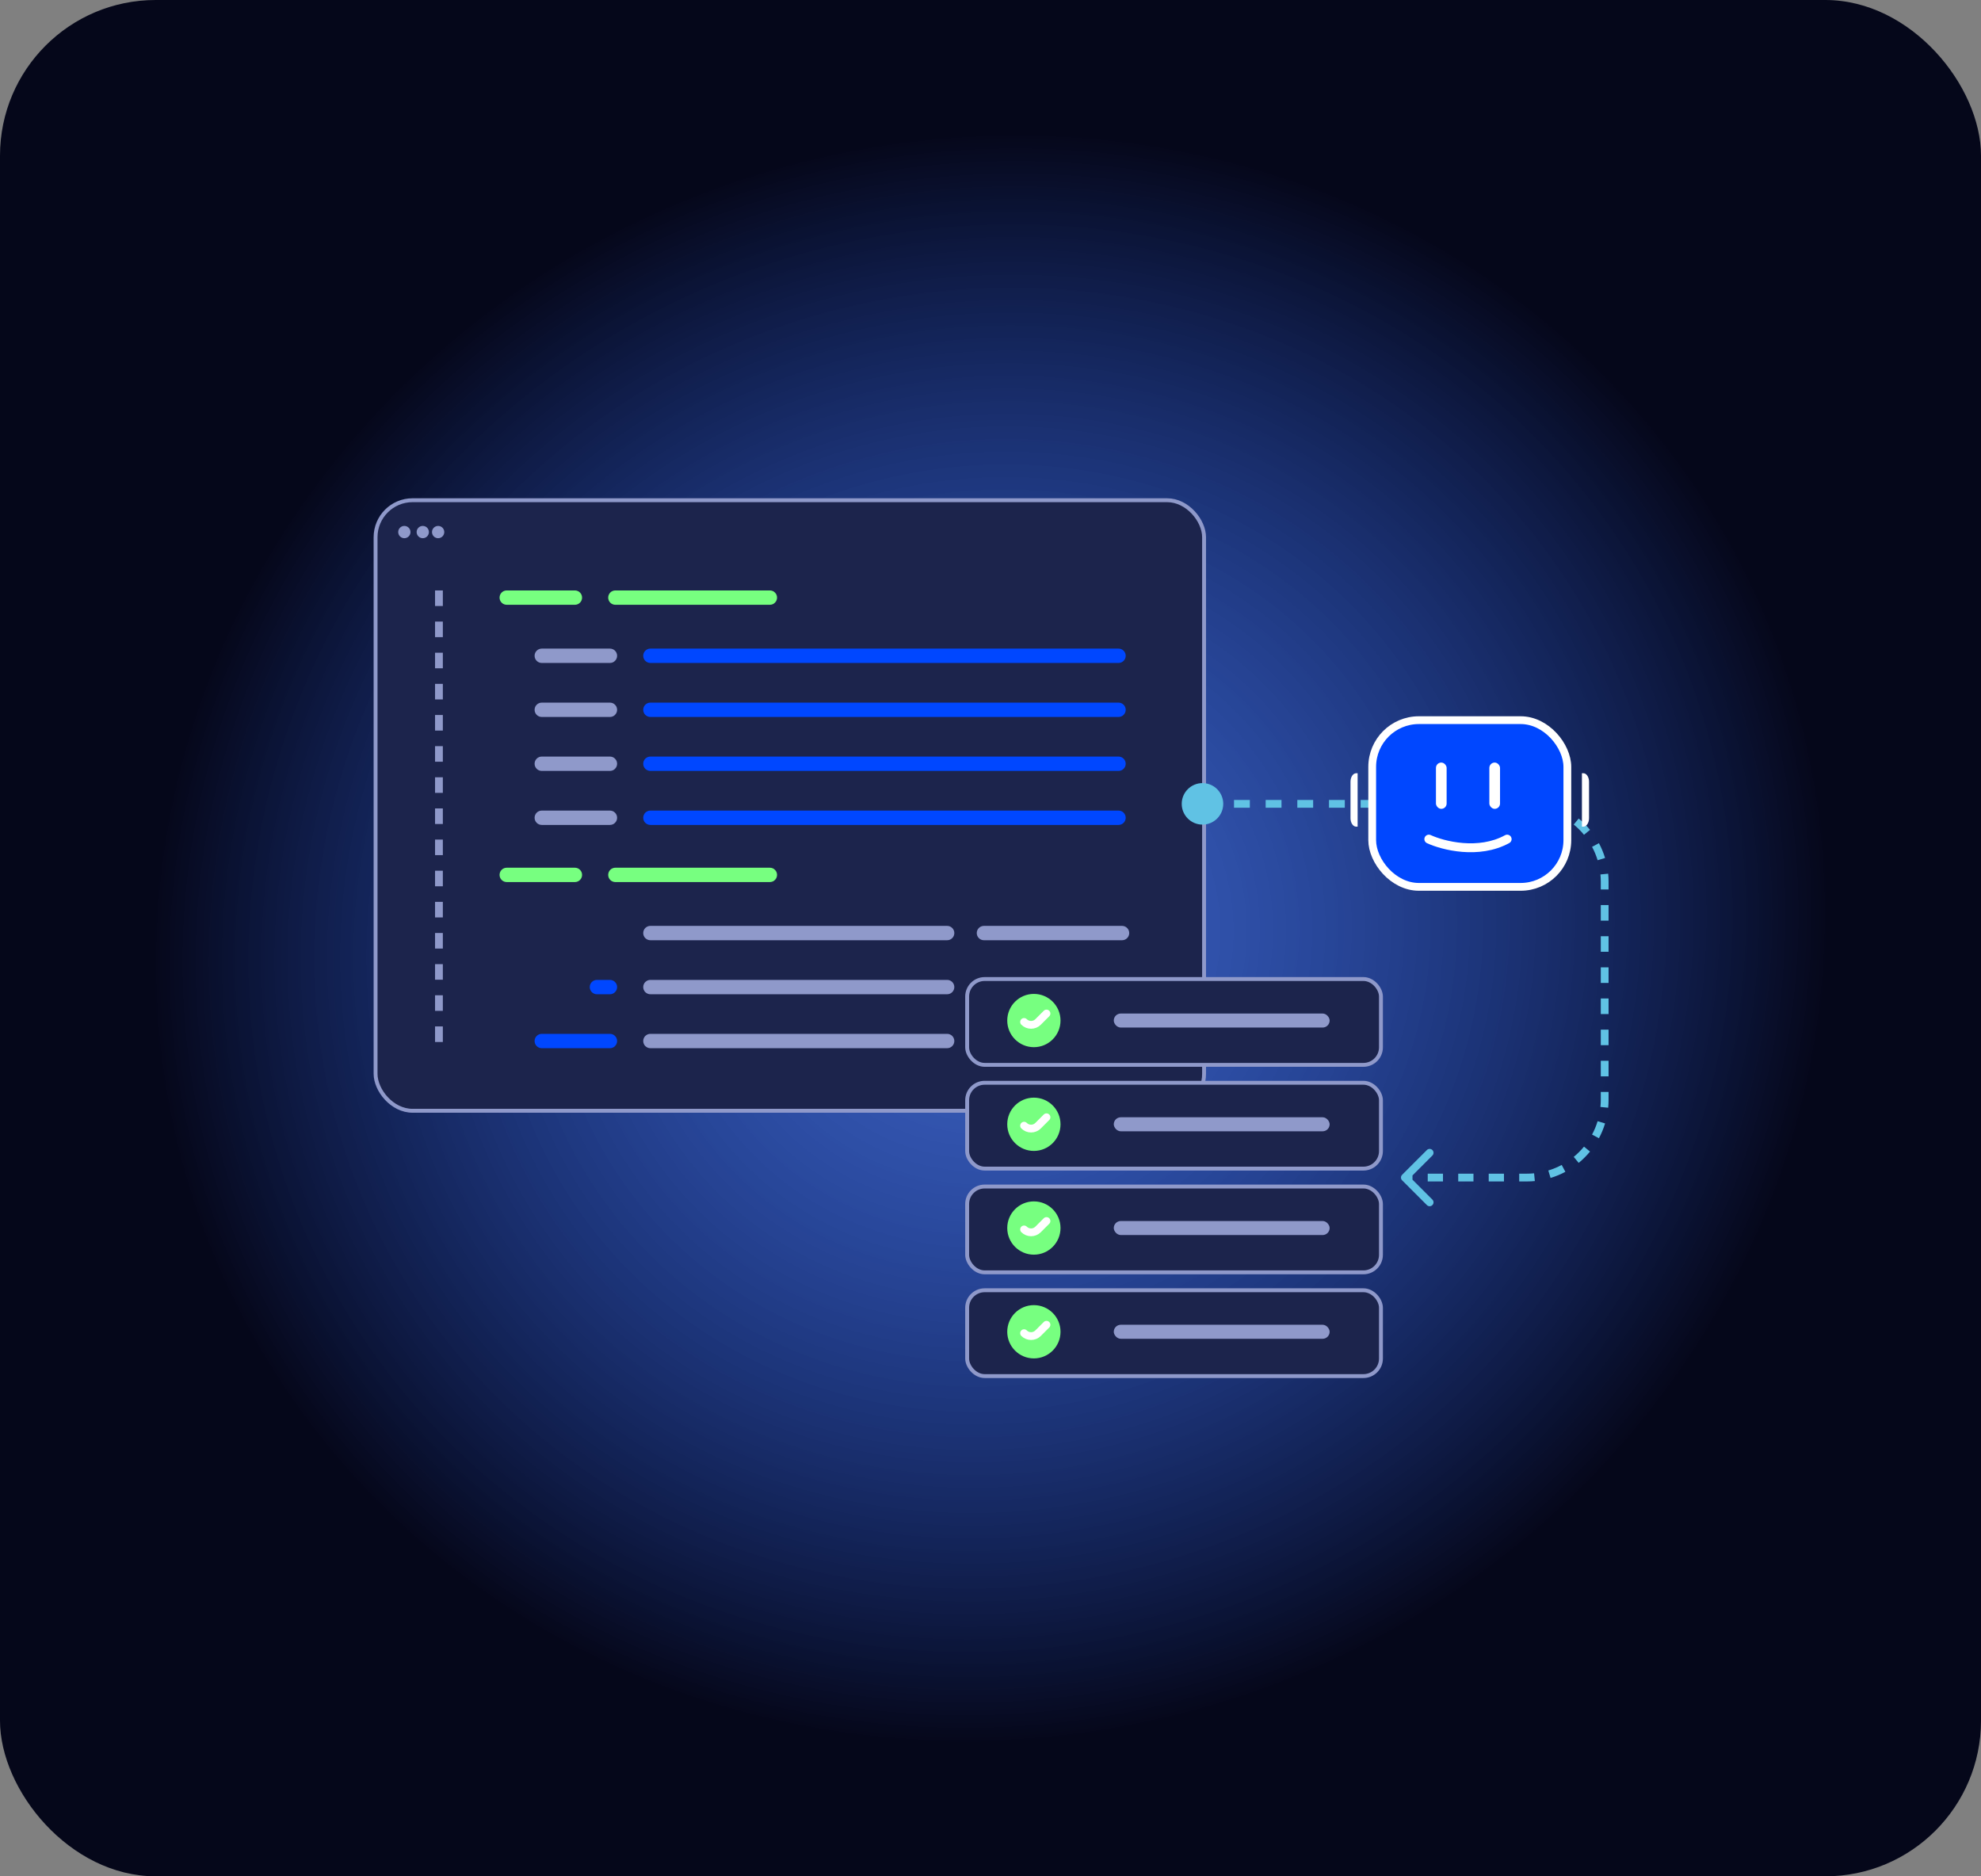 <svg width="509" height="482" viewBox="0 0 509 482" fill="none" xmlns="http://www.w3.org/2000/svg">
<rect x="0" y="0" width="509" height="482" fill="#808080" stroke="none"/>
<rect width="509" height="482" rx="40" fill="url(#paint0_radial_4517_15346)"/>
<rect x="96.5" y="128.5" width="212.876" height="156.842" rx="9.5" fill="#1C244C" stroke="#8F99CA"/>
<circle cx="103.893" cy="136.681" r="1.578" fill="#8F99CA"/>
<circle cx="108.628" cy="136.681" r="1.578" fill="#8F99CA"/>
<circle cx="112.575" cy="136.681" r="1.578" fill="#8F99CA"/>
<line x1="112.784" y1="151.676" x2="112.784" y2="269.268" stroke="#8F99CA" stroke-width="2" stroke-dasharray="4 4"/>
<path d="M147.717 151.676H130.201C129.183 151.676 128.358 152.501 128.358 153.519C128.358 154.537 129.183 155.362 130.201 155.362H147.717C148.735 155.362 149.56 154.537 149.56 153.519C149.56 152.501 148.735 151.676 147.717 151.676Z" fill="#77FF80"/>
<path d="M197.812 151.676H158.11C157.093 151.676 156.268 152.501 156.268 153.519C156.268 154.537 157.093 155.362 158.11 155.362H197.812C198.829 155.362 199.655 154.537 199.655 153.519C199.655 152.501 198.829 151.676 197.812 151.676Z" fill="#77FF80"/>
<path d="M156.718 166.619H139.202C138.184 166.619 137.359 167.444 137.359 168.462C137.359 169.48 138.184 170.305 139.202 170.305H156.718C157.736 170.305 158.561 169.48 158.561 168.462C158.561 167.444 157.736 166.619 156.718 166.619Z" fill="#8F99CA"/>
<path d="M287.397 166.619H167.112C166.095 166.619 165.27 167.444 165.27 168.462C165.27 169.48 166.095 170.305 167.112 170.305H287.397C288.414 170.305 289.24 169.48 289.24 168.462C289.24 167.444 288.414 166.619 287.397 166.619Z" fill="#0047FF"/>
<path d="M156.718 180.495H139.202C138.184 180.495 137.359 181.32 137.359 182.338C137.359 183.355 138.184 184.18 139.202 184.18H156.718C157.736 184.18 158.561 183.355 158.561 182.338C158.561 181.32 157.736 180.495 156.718 180.495Z" fill="#8F99CA"/>
<path d="M287.397 180.495H167.112C166.095 180.495 165.27 181.32 165.27 182.338C165.27 183.355 166.095 184.18 167.112 184.18H287.397C288.414 184.18 289.24 183.355 289.24 182.338C289.24 181.32 288.414 180.495 287.397 180.495Z" fill="#0047FF"/>
<path d="M156.718 194.354H139.202C138.184 194.354 137.359 195.179 137.359 196.197C137.359 197.214 138.184 198.039 139.202 198.039H156.718C157.736 198.039 158.561 197.214 158.561 196.197C158.561 195.179 157.736 194.354 156.718 194.354Z" fill="#8F99CA"/>
<path d="M287.397 194.354H167.112C166.095 194.354 165.27 195.179 165.27 196.197C165.27 197.214 166.095 198.039 167.112 198.039H287.397C288.414 198.039 289.24 197.214 289.24 196.197C289.24 195.179 288.414 194.354 287.397 194.354Z" fill="#0047FF"/>
<path d="M156.718 208.229H139.202C138.184 208.229 137.359 209.054 137.359 210.072C137.359 211.09 138.184 211.915 139.202 211.915H156.718C157.736 211.915 158.561 211.09 158.561 210.072C158.561 209.054 157.736 208.229 156.718 208.229Z" fill="#8F99CA"/>
<path d="M147.717 222.905H130.201C129.183 222.905 128.358 223.73 128.358 224.748C128.358 225.766 129.183 226.591 130.201 226.591H147.717C148.735 226.591 149.56 225.766 149.56 224.748C149.56 223.73 148.735 222.905 147.717 222.905Z" fill="#77FF80"/>
<path d="M197.812 222.905H158.11C157.093 222.905 156.268 223.73 156.268 224.748C156.268 225.766 157.093 226.591 158.11 226.591H197.812C198.829 226.591 199.655 225.766 199.655 224.748C199.655 223.73 198.829 222.905 197.812 222.905Z" fill="#77FF80"/>
<path d="M243.362 237.848H167.112C166.095 237.848 165.27 238.673 165.27 239.691C165.27 240.709 166.095 241.534 167.112 241.534H243.362C244.38 241.534 245.205 240.709 245.205 239.691C245.205 238.673 244.38 237.848 243.362 237.848Z" fill="#8F99CA"/>
<path d="M243.362 251.724H167.112C166.095 251.724 165.27 252.549 165.27 253.567C165.27 254.585 166.095 255.41 167.112 255.41H243.362C244.38 255.41 245.205 254.585 245.205 253.567C245.205 252.549 244.38 251.724 243.362 251.724Z" fill="#8F99CA"/>
<path d="M156.718 251.724H153.371C152.353 251.724 151.528 252.549 151.528 253.567C151.528 254.585 152.353 255.41 153.371 255.41H156.718C157.736 255.41 158.561 254.585 158.561 253.567C158.561 252.549 157.736 251.724 156.718 251.724Z" fill="#0047FF"/>
<path d="M156.718 265.583H139.202C138.184 265.583 137.359 266.408 137.359 267.426C137.359 268.443 138.184 269.268 139.202 269.268H156.718C157.736 269.268 158.561 268.443 158.561 267.426C158.561 266.408 157.736 265.583 156.718 265.583Z" fill="#0047FF"/>
<path d="M243.362 265.583H167.112C166.095 265.583 165.27 266.408 165.27 267.426C165.27 268.443 166.095 269.268 167.112 269.268H243.362C244.38 269.268 245.205 268.443 245.205 267.426C245.205 266.408 244.38 265.583 243.362 265.583Z" fill="#8F99CA"/>
<path d="M288.304 237.848H252.812C251.794 237.848 250.969 238.673 250.969 239.691C250.969 240.709 251.794 241.534 252.812 241.534H288.304C289.321 241.534 290.146 240.709 290.146 239.691C290.146 238.673 289.321 237.848 288.304 237.848Z" fill="#8F99CA"/>
<path d="M288.304 251.724H252.812C251.794 251.724 250.969 252.549 250.969 253.567C250.969 254.585 251.794 255.41 252.812 255.41H288.304C289.321 255.41 290.146 254.585 290.146 253.567C290.146 252.549 289.321 251.724 288.304 251.724Z" fill="#8F99CA"/>
<path d="M288.304 265.583H252.812C251.794 265.583 250.969 266.408 250.969 267.426C250.969 268.443 251.794 269.268 252.812 269.268H288.304C289.321 269.268 290.146 268.443 290.146 267.426C290.146 266.408 289.321 265.583 288.304 265.583Z" fill="#8F99CA"/>
<path d="M287.397 208.229H167.112C166.095 208.229 165.27 209.054 165.27 210.072C165.27 211.09 166.095 211.915 167.112 211.915H287.397C288.414 211.915 289.24 211.09 289.24 210.072C289.24 209.054 288.414 208.229 287.397 208.229Z" fill="#0047FF"/>
<rect x="248.5" y="251.5" width="106.322" height="22.049" rx="4.5" fill="#1C244C" stroke="#8F99CA"/>
<circle cx="265.646" cy="262.164" r="6.843" fill="#77FF80"/>
<path d="M268.887 260.364L266.726 262.525C265.732 263.519 264.119 263.519 263.125 262.525V262.525" stroke="white" stroke-width="2" stroke-linecap="round" stroke-linejoin="round"/>
<rect x="286.175" y="260.364" width="55.462" height="3.601" rx="1.801" fill="#8F99CA"/>
<rect x="248.5" y="278.15" width="106.322" height="22.049" rx="4.5" fill="#1C244C" stroke="#8F99CA"/>
<circle cx="265.646" cy="288.815" r="6.843" fill="#77FF80"/>
<path d="M268.887 287.014L266.726 289.175C265.732 290.169 264.119 290.169 263.125 289.175V289.175" stroke="white" stroke-width="2" stroke-linecap="round" stroke-linejoin="round"/>
<rect x="286.175" y="287.014" width="55.462" height="3.601" rx="1.801" fill="#8F99CA"/>
<rect x="248.5" y="304.801" width="106.322" height="22.049" rx="4.5" fill="#1C244C" stroke="#8F99CA"/>
<circle cx="265.646" cy="315.465" r="6.843" fill="#77FF80"/>
<path d="M268.887 313.664L266.726 315.825C265.732 316.82 264.119 316.82 263.125 315.825V315.825" stroke="white" stroke-width="2" stroke-linecap="round" stroke-linejoin="round"/>
<rect x="286.175" y="313.664" width="55.462" height="3.601" rx="1.801" fill="#8F99CA"/>
<rect x="248.5" y="331.451" width="106.322" height="22.049" rx="4.5" fill="#1C244C" stroke="#8F99CA"/>
<circle cx="265.646" cy="342.115" r="6.843" fill="#77FF80"/>
<path d="M268.887 340.315L266.726 342.476C265.732 343.47 264.119 343.47 263.125 342.476V342.476" stroke="white" stroke-width="2" stroke-linecap="round" stroke-linejoin="round"/>
<rect x="286.175" y="340.315" width="55.462" height="3.601" rx="1.801" fill="#8F99CA"/>
<path d="M308.967 204.5C307.856 204.5 306.967 205.389 306.967 206.5C306.967 207.611 307.856 208.5 308.967 208.5C310.078 208.5 310.967 207.611 310.967 206.5C310.967 205.389 310.078 204.5 308.967 204.5Z" fill="#60C2E4"/>
<path d="M307.967 206.5C307.967 205.948 307.519 205.5 306.967 205.5C306.415 205.5 305.967 205.948 305.967 206.5H307.967ZM308.967 205.5C309.519 205.5 309.967 205.052 309.967 204.5C309.967 203.948 309.519 203.5 308.967 203.5V205.5ZM310.967 206.5H309.967C309.967 207.052 310.415 207.5 310.967 207.5V206.5ZM308.967 207.5C308.415 207.5 307.967 207.948 307.967 208.5C307.967 209.052 308.415 209.5 308.967 209.5V207.5ZM303.633 206.5C303.633 209.446 306.021 211.833 308.967 211.833C311.912 211.833 314.3 209.446 314.3 206.5C314.3 203.554 311.912 201.167 308.967 201.167C306.021 201.167 303.633 203.554 303.633 206.5ZM360.26 301.793C359.869 302.183 359.869 302.817 360.26 303.207L366.624 309.571C367.014 309.962 367.647 309.962 368.038 309.571C368.428 309.181 368.428 308.547 368.038 308.157L362.381 302.5L368.038 296.843C368.428 296.453 368.428 295.819 368.038 295.429C367.647 295.038 367.014 295.038 366.624 295.429L360.26 301.793ZM311.967 206.5C311.967 205.672 311.634 204.92 311.091 204.376L309.676 205.79C309.855 205.969 309.967 206.217 309.967 206.5H311.967ZM308.967 203.5C308.139 203.5 307.386 203.833 306.843 204.376L308.257 205.79C308.436 205.612 308.684 205.5 308.967 205.5V203.5ZM305.967 206.5C305.967 207.328 306.3 208.08 306.843 208.624L308.257 207.21C308.078 207.031 307.967 206.783 307.967 206.5H305.967ZM308.967 209.5C309.795 209.5 310.547 209.167 311.091 208.624L309.676 207.21C309.497 207.388 309.25 207.5 308.967 207.5V209.5ZM308.967 207.5H309.967V205.5H308.967V207.5ZM310.967 207.5H313V205.5H310.967V207.5ZM317.067 207.5H321.134V205.5H317.067V207.5ZM325.201 207.5H329.268V205.5H325.201V207.5ZM333.335 207.5H337.402V205.5H333.335V207.5ZM341.469 207.5H345.536V205.5H341.469V207.5ZM349.603 207.5H353.67V205.5H349.603V207.5ZM357.737 207.5H361.804V205.5H357.737V207.5ZM365.871 207.5H369.938V205.5H365.871V207.5ZM374.005 207.5H378.072V205.5H374.005V207.5ZM382.139 207.5H386.205V205.5H382.139V207.5ZM390.272 207.5H392.306V205.5H390.272V207.5ZM392.306 207.5C392.935 207.5 393.557 207.531 394.17 207.59L394.364 205.6C393.687 205.534 393 205.5 392.306 205.5V207.5ZM397.824 208.313C399.025 208.677 400.176 209.157 401.263 209.74L402.208 207.977C401.005 207.332 399.732 206.802 398.404 206.399L397.824 208.313ZM404.359 211.812C405.321 212.602 406.204 213.485 406.994 214.447L408.539 213.177C407.666 212.115 406.691 211.139 405.629 210.267L404.359 211.812ZM409.066 217.543C409.649 218.63 410.129 219.781 410.493 220.982L412.407 220.402C412.004 219.074 411.474 217.801 410.829 216.598L409.066 217.543ZM411.216 224.636C411.275 225.249 411.306 225.871 411.306 226.5H413.306C413.306 225.806 413.272 225.119 413.206 224.442L411.216 224.636ZM411.306 226.5V228.5H413.306V226.5H411.306ZM411.306 232.5V236.5H413.306V232.5H411.306ZM411.306 240.5V244.5H413.306V240.5H411.306ZM411.306 248.5V252.5H413.306V248.5H411.306ZM411.306 256.5V260.5H413.306V256.5H411.306ZM411.306 264.5V268.5H413.306V264.5H411.306ZM411.306 272.5V276.5H413.306V272.5H411.306ZM411.306 280.5V282.5H413.306V280.5H411.306ZM411.306 282.5C411.306 283.129 411.275 283.751 411.216 284.364L413.206 284.558C413.272 283.881 413.306 283.194 413.306 282.5H411.306ZM410.493 288.018C410.129 289.219 409.649 290.37 409.066 291.457L410.829 292.402C411.474 291.199 412.004 289.926 412.407 288.598L410.493 288.018ZM406.994 294.553C406.204 295.515 405.321 296.398 404.359 297.188L405.629 298.733C406.691 297.861 407.666 296.885 408.539 295.823L406.994 294.553ZM401.263 299.26C400.176 299.843 399.025 300.323 397.824 300.687L398.404 302.601C399.732 302.198 401.005 301.668 402.208 301.023L401.263 299.26ZM394.17 301.41C393.557 301.469 392.935 301.5 392.306 301.5V303.5C393 303.5 393.687 303.466 394.364 303.4L394.17 301.41ZM392.306 301.5H390.347V303.5H392.306V301.5ZM386.43 301.5H382.512V303.5H386.43V301.5ZM378.595 301.5H374.678V303.5H378.595V301.5ZM370.76 301.5H366.843V303.5H370.76V301.5ZM362.925 301.5H360.967V303.5H362.925V301.5Z" fill="#60C2E4"/>
<path d="M348.457 212.358C347.652 212.358 347 211.379 347 210.171V200.823C347 199.615 347.652 198.636 348.457 198.636H348.829V212.358H348.457Z" fill="white"/>
<path d="M406.832 212.358C407.637 212.358 408.29 211.379 408.29 210.171V200.823C408.29 199.615 407.637 198.636 406.832 198.636H406.46V212.358H406.832Z" fill="white"/>
<rect x="352.574" y="185" width="50.142" height="42.824" rx="12" fill="#0047FF" stroke="white" stroke-width="2"/>
<rect x="368.954" y="195.892" width="2.744" height="11.892" rx="1.372" fill="white"/>
<rect x="382.676" y="195.892" width="2.744" height="11.892" rx="1.372" fill="white"/>
<path fill-rule="evenodd" clip-rule="evenodd" d="M366.086 215.083C366.349 214.509 367.028 214.257 367.602 214.52C369.315 215.305 372.387 216.276 375.907 216.558C379.426 216.84 383.298 216.428 386.699 214.558C387.252 214.253 387.948 214.455 388.252 215.009C388.556 215.562 388.355 216.257 387.801 216.562C383.884 218.716 379.523 219.142 375.724 218.838C371.926 218.533 368.595 217.491 366.649 216.599C366.075 216.336 365.823 215.657 366.086 215.083Z" fill="white"/>
<defs>
<radialGradient id="paint0_radial_4517_15346" cx="0" cy="0" r="1" gradientUnits="userSpaceOnUse" gradientTransform="translate(254.5 241) rotate(-109.673) scale(204.963 216.445)">
<stop stop-color="#0047FF" stop-opacity="0.5"/>
<stop offset="1" stop-color="#05071A"/>
</radialGradient>
</defs>
</svg>
